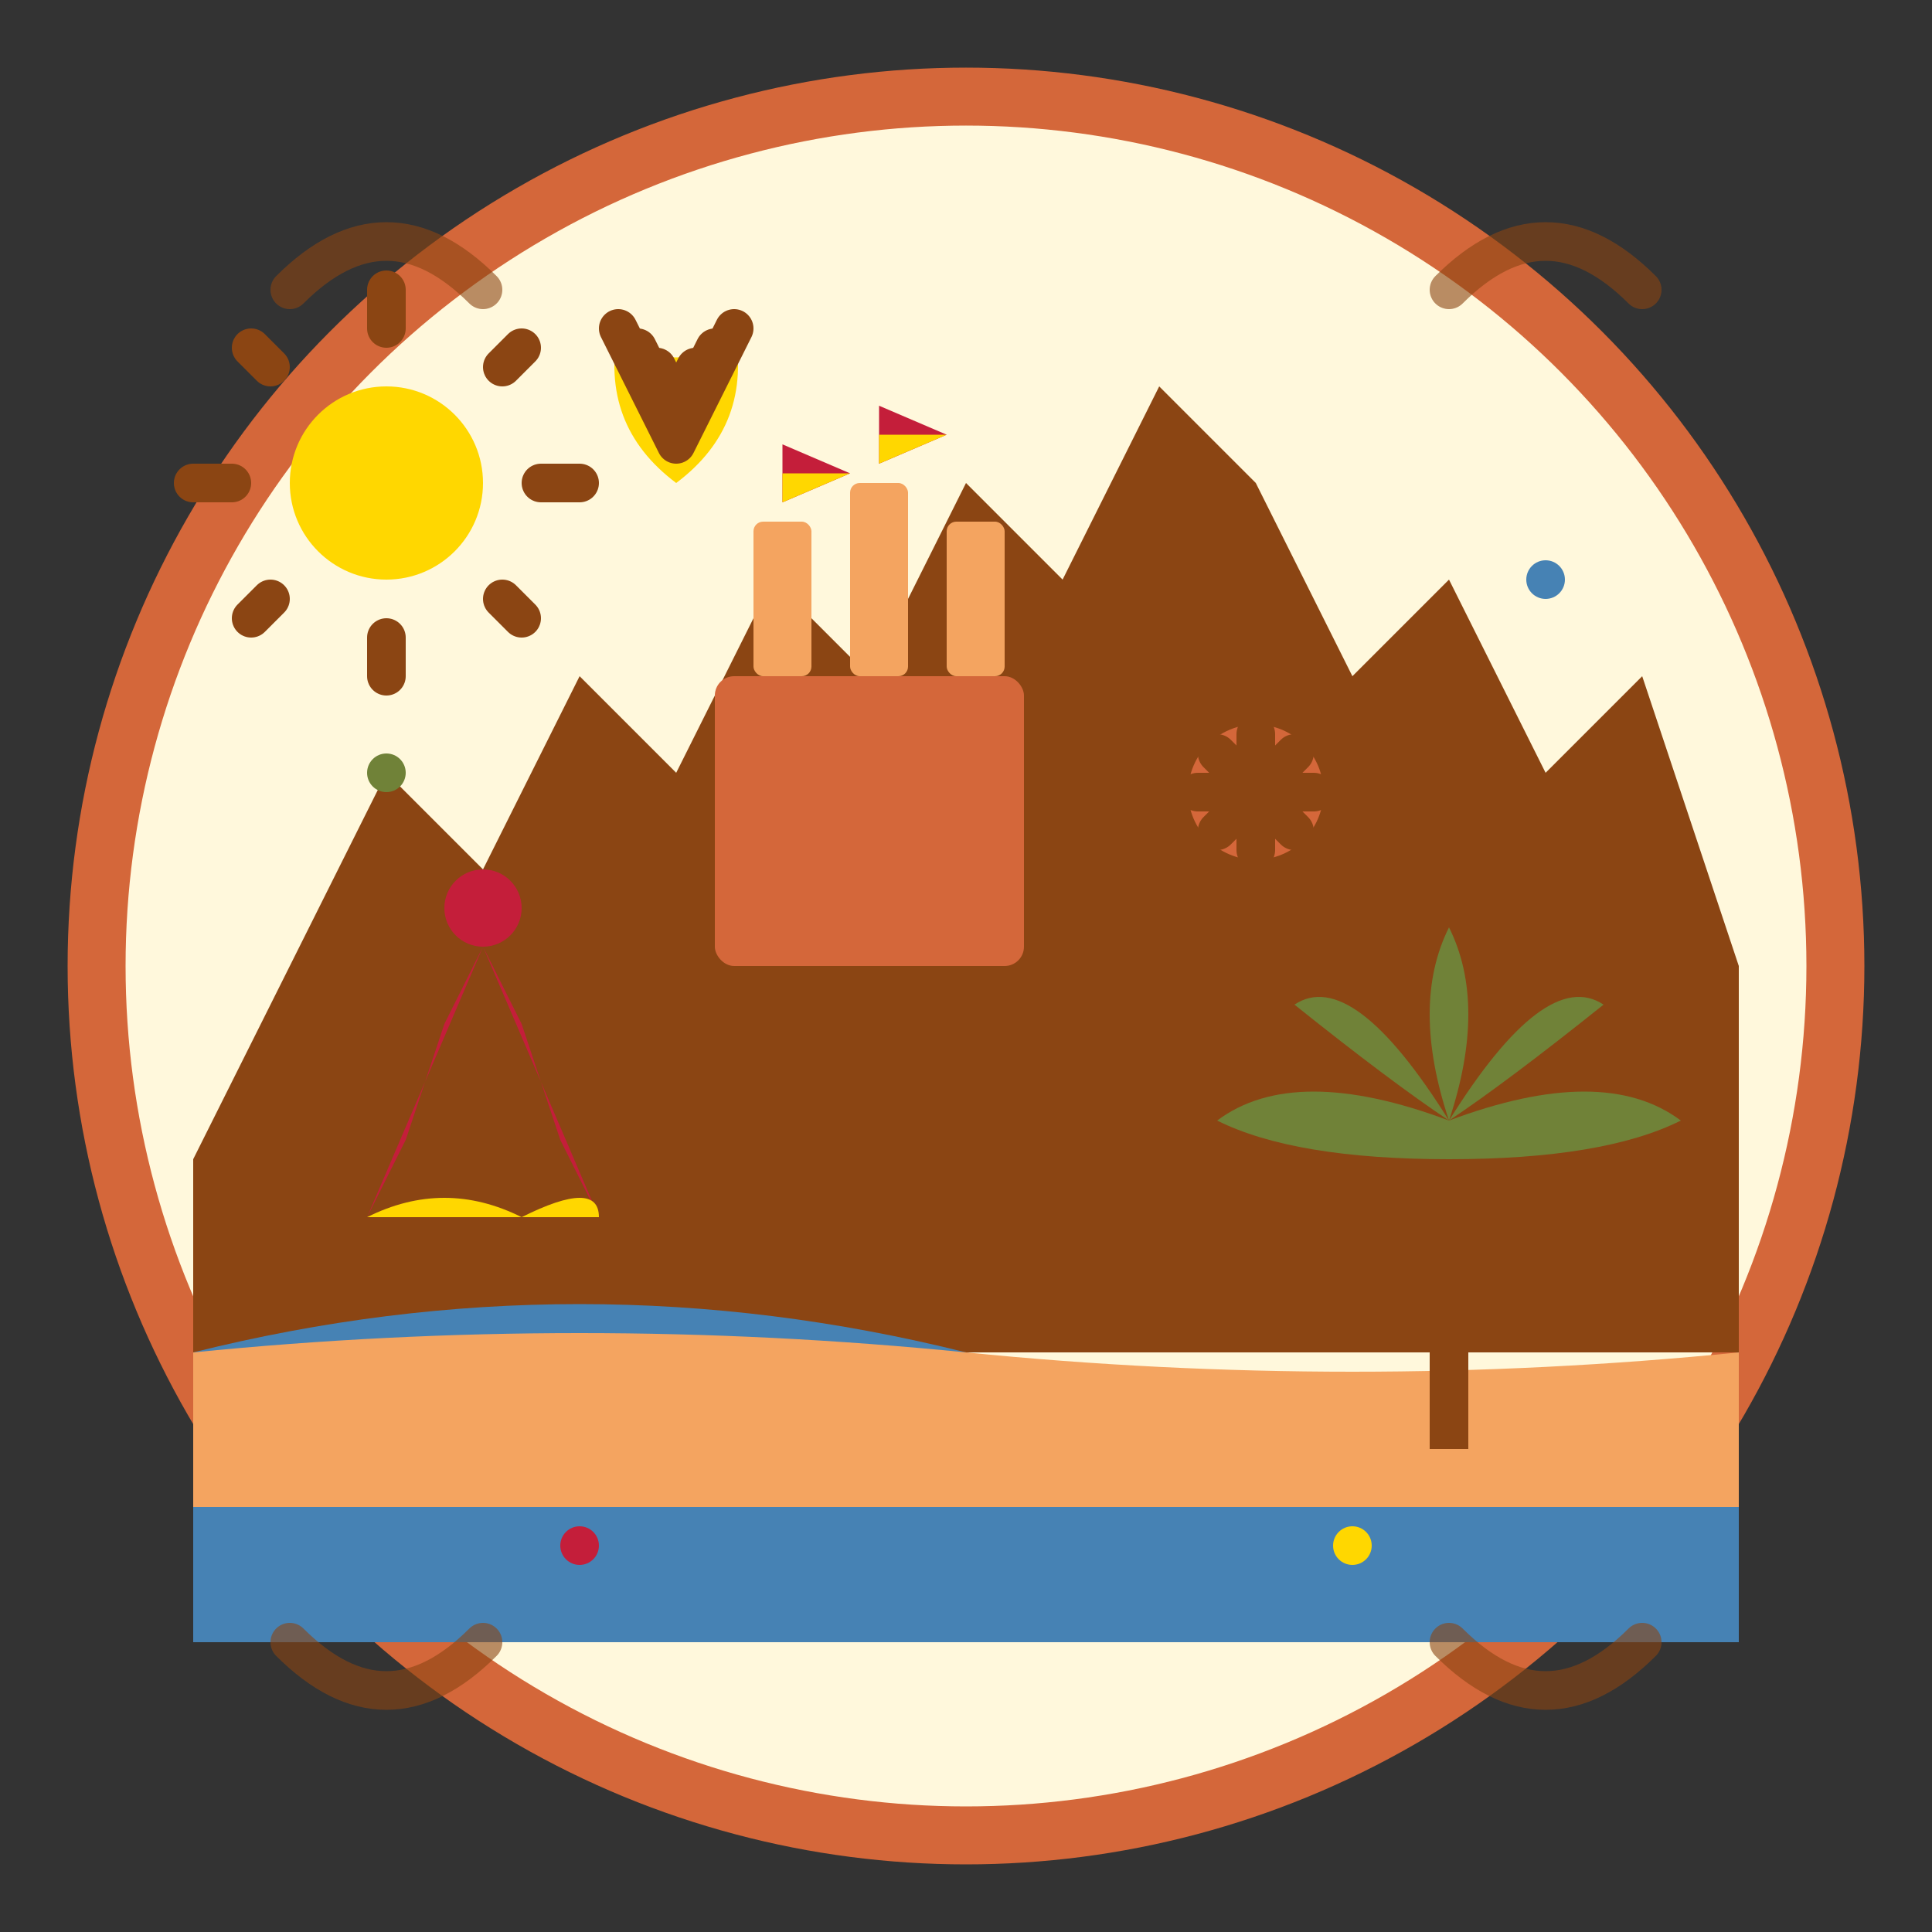 <svg xmlns="http://www.w3.org/2000/svg" viewBox="0 0 100 100" width="100" height="100">
  <rect x="0" y="0" width="100" height="100" fill="#333333" stroke="none"/>
  <defs>
    <style>
      .dest-primary { fill: #D4673A; }
      .dest-secondary { fill: #F4A460; }
      .dest-accent { fill: #8B4513; }
      .dest-gold { fill: #FFD700; }
      .dest-red { fill: #C41E3A; }
      .dest-green { fill: #708238; }
      .dest-blue { fill: #4682B4; }
      .dest-stroke { fill: none; stroke: #8B4513; stroke-width: 2; stroke-linecap: round; stroke-linejoin: round; }
    </style>
  </defs>
  
  <!-- Background circle -->
  <circle cx="50" cy="50" r="45" fill="#FFF8DC" stroke="#D4673A" stroke-width="3"/>
  
  <!-- Mountain silhouette (Pyrenees/Picos de Europa) -->
  <path class="dest-accent" d="M10,60 L20,40 L25,45 L30,35 L35,40 L40,30 L45,35 L50,25 L55,30 L60,20 L65,25 L70,35 L75,30 L80,40 L85,35 L90,50 L90,70 L10,70 Z"/>
  
  <!-- Beach/coastline -->
  <path class="dest-blue" d="M10,70 Q30,65 50,70 Q70,75 90,70 L90,85 L10,85 Z"/>
  <path class="dest-secondary" d="M10,70 Q30,68 50,70 Q70,72 90,70 L90,78 L10,78 Z"/>
  
  <!-- Spanish castle on hill -->
  <g transform="translate(45,35)">
    <rect class="dest-primary" x="-8" y="0" width="16" height="15" rx="1"/>
    <rect class="dest-secondary" x="-6" y="-8" width="3" height="8" rx="0.5"/>
    <rect class="dest-secondary" x="-1" y="-10" width="3" height="10" rx="0.5"/>
    <rect class="dest-secondary" x="4" y="-8" width="3" height="8" rx="0.5"/>
    <!-- Flags -->
    <path class="dest-red" d="M-4.5,-8 L-4.5,-12 L-1,-10.5 L-4.5,-9 Z"/>
    <path class="dest-gold" d="M-4.5,-10.5 L-1,-10.5 L-4.5,-9 Z"/>
    <path class="dest-red" d="M0.5,-10 L0.5,-14 L4,-12.5 L0.5,-11 Z"/>
    <path class="dest-gold" d="M0.5,-12.5 L4,-12.5 L0.5,-11 Z"/>
  </g>
  
  <!-- Flamenco dancer silhouette -->
  <g transform="translate(25,55)">
    <circle class="dest-red" cx="0" cy="-8" r="2"/>
    <path class="dest-red" d="M0,-6 L-2,-2 L-4,4 L-6,8"/>
    <path class="dest-red" d="M0,-6 L2,-2 L4,4 L6,8"/>
    <path class="dest-gold" d="M-6,8 Q-2,6 2,8 Q6,6 6,8" stroke-width="1"/>
  </g>
  
  <!-- Palm tree (Mediterranean coast) -->
  <g transform="translate(75,60)">
    <rect class="dest-accent" x="-1" y="0" width="2" height="15"/>
    <path class="dest-green" d="M0,-2 Q-8,-5 -12,-2 Q-8,0 0,0"/>
    <path class="dest-green" d="M0,-2 Q8,-5 12,-2 Q8,0 0,0"/>
    <path class="dest-green" d="M0,-2 Q-2,-8 0,-12 Q2,-8 0,-2"/>
    <path class="dest-green" d="M0,-2 Q5,-10 8,-8 Q3,-4 0,-2"/>
    <path class="dest-green" d="M0,-2 Q-5,-10 -8,-8 Q-3,-4 0,-2"/>
  </g>
  
  <!-- Windmill (La Mancha) -->
  <g transform="translate(65,45)">
    <rect class="dest-accent" x="-0.5" y="-2" width="1" height="8"/>
    <circle class="dest-secondary" cx="0" cy="-4" r="3" fill="none" stroke="#D4673A" stroke-width="1"/>
    <path class="dest-stroke" d="M0,-7 L0,-1 M-3,-4 L3,-4" stroke-width="1"/>
    <path class="dest-stroke" d="M-2,-6 L2,-2 M2,-6 L-2,-2" stroke-width="1"/>
  </g>
  
  <!-- Camino de Santiago shell -->
  <g transform="translate(35,25)">
    <path class="dest-gold" d="M0,0 Q-4,-3 -3,-8 Q0,-5 3,-8 Q4,-3 0,0 Z"/>
    <path class="dest-stroke" d="M-3,-8 L0,-2 L3,-8" stroke-width="0.5"/>
    <path class="dest-stroke" d="M-2,-7 L0,-3 L2,-7" stroke-width="0.5"/>
    <path class="dest-stroke" d="M-1,-6 L0,-4 L1,-6" stroke-width="0.5"/>
  </g>
  
  <!-- Sun -->
  <g transform="translate(20,25)">
    <circle class="dest-gold" cx="0" cy="0" r="5"/>
    <path class="dest-stroke" d="M0,-8 L0,-10 M0,8 L0,10 M-8,0 L-10,0 M8,0 L10,0 M-6,-6 L-7,-7 M6,6 L7,7 M6,-6 L7,-7 M-6,6 L-7,7" stroke-width="1"/>
  </g>
  
  <!-- Decorative border elements -->
  <path class="dest-stroke" d="M15,15 Q20,10 25,15" stroke-width="1.5" opacity="0.6"/>
  <path class="dest-stroke" d="M75,15 Q80,10 85,15" stroke-width="1.5" opacity="0.6"/>
  <path class="dest-stroke" d="M15,85 Q20,90 25,85" stroke-width="1.5" opacity="0.6"/>
  <path class="dest-stroke" d="M75,85 Q80,90 85,85" stroke-width="1.5" opacity="0.6"/>
  
  <!-- Hand-drawn style dots -->
  <circle class="dest-red" cx="30" cy="80" r="1"/>
  <circle class="dest-gold" cx="70" cy="80" r="1"/>
  <circle class="dest-blue" cx="80" cy="30" r="1"/>
  <circle class="dest-green" cx="20" cy="40" r="1"/>
</svg>
